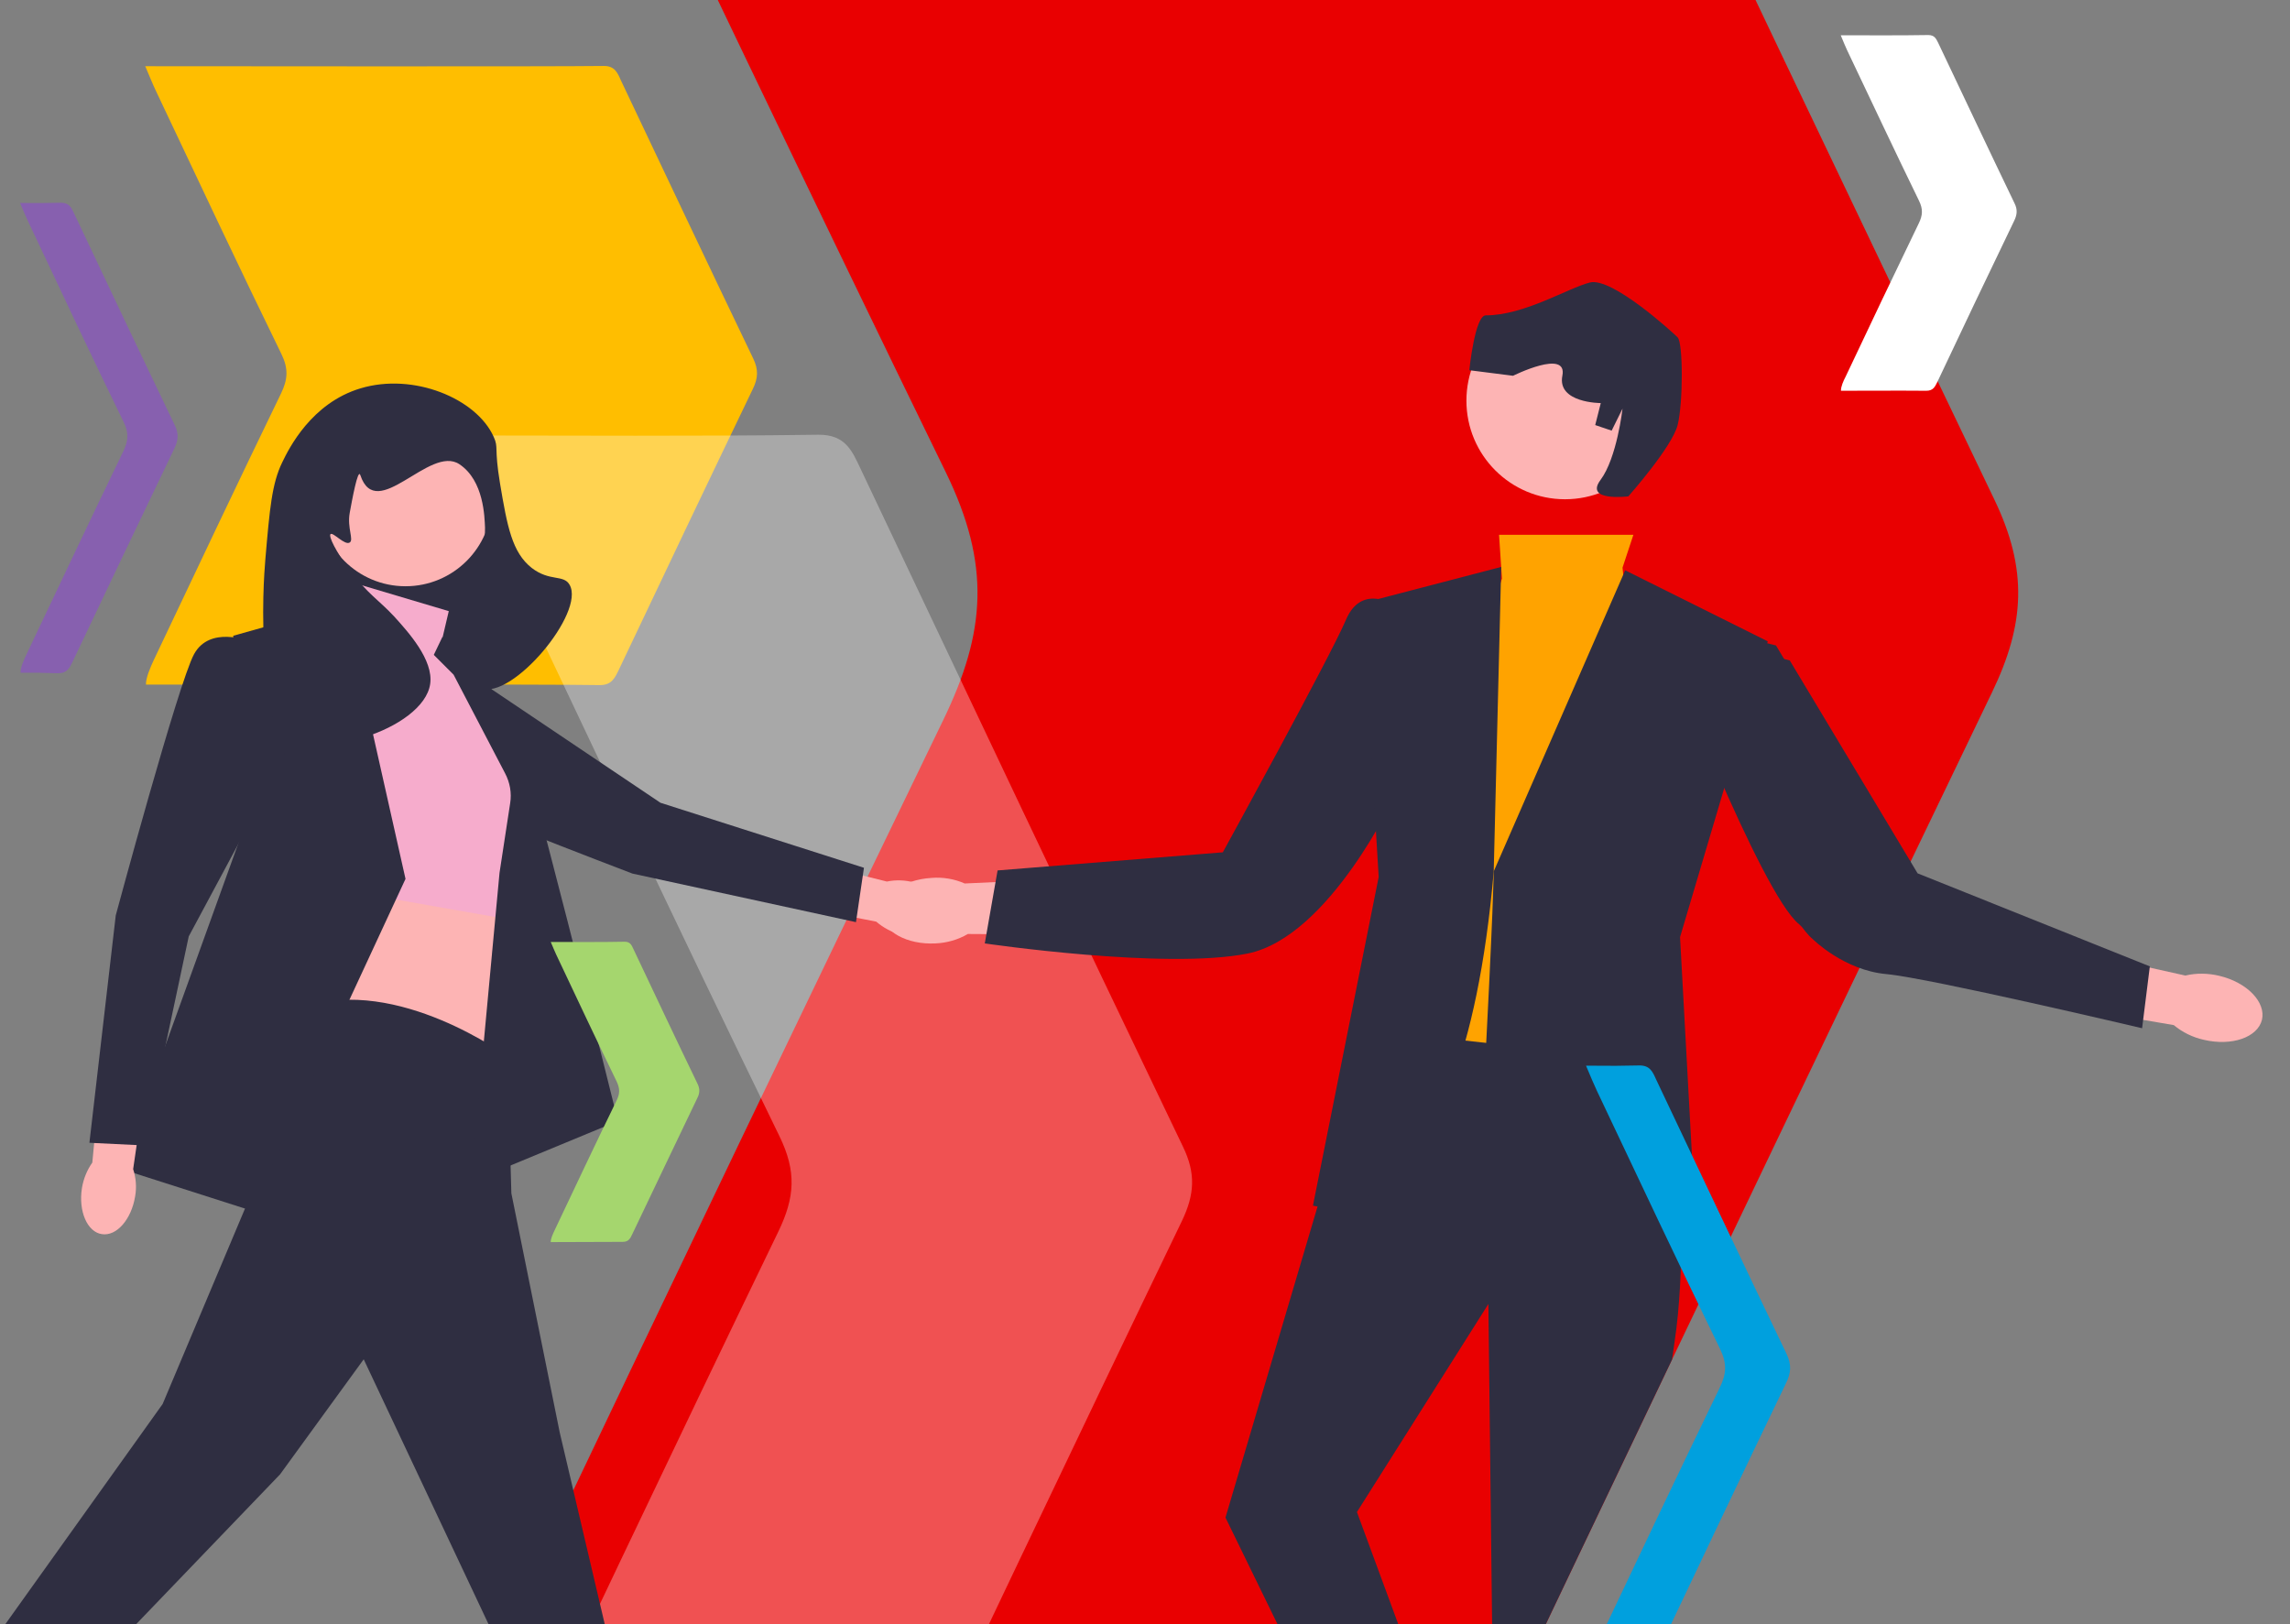 <?xml version="1.0" encoding="utf-8"?>
<!-- Generator: Adobe Illustrator 28.6.0, SVG Export Plug-In . SVG Version: 9.03 Build 54939)  -->
<svg version="1.1" id="Layer_1" xmlns="http://www.w3.org/2000/svg" xmlns:xlink="http://www.w3.org/1999/xlink" x="0px" y="0px"
	 viewBox="0 0 947.6 672.2" style="enable-background:new 0 0 947.6 672.2;" xml:space="preserve">
<rect x="0" y="0" width="947.6" height="672.2" fill="#808080" stroke="none"/>
<style type="text/css">
	.st0{display:none;clip-path:url(#SVGID_00000160875740325923111690000012958809255547157653_);}
	.st1{display:inline;}
	.st2{fill:#579AE7;}
	.st3{display:none;opacity:0.18;clip-path:url(#SVGID_00000160875740325923111690000012958809255547157653_);}
	.st4{display:inline;fill:#F1F1F1;stroke:#CFD1D2;stroke-width:11.077;stroke-miterlimit:10;}
	.st5{fill:#F1F1F1;}
	.st6{fill:#CFD1D2;}
	.st7{fill:#BBBCBE;}
	.st8{fill:#224097;}
	.st9{fill:#F6911D;}
	.st10{fill:#E5E6E6;}
	.st11{fill:#919395;}
	.st12{fill:#009F4C;}
	.st13{fill:#EB1D25;}
	.st14{fill:#7F3F96;}
	.st15{fill:#F06421;}
	.st16{fill:#FFDC18;}
	.st17{fill:#EE5B29;}
	.st18{display:inline;fill:none;stroke:#CFD1D2;stroke-width:6.042;stroke-miterlimit:10;}
	.st19{clip-path:url(#SVGID_00000160875740325923111690000012958809255547157653_);fill:#E90001;}
	.st20{clip-path:url(#SVGID_00000160875740325923111690000012958809255547157653_);fill:#FFBE00;}
	.st21{opacity:0.32;clip-path:url(#SVGID_00000160875740325923111690000012958809255547157653_);fill:#FFFFFF;}
	.st22{clip-path:url(#SVGID_00000160875740325923111690000012958809255547157653_);fill:#FFFFFF;}
	.st23{clip-path:url(#SVGID_00000160875740325923111690000012958809255547157653_);}
	.st24{fill:#FDB4B4;}
	.st25{fill:#2F2E41;}
	.st26{fill:#F6ACCC;}
	.st27{clip-path:url(#SVGID_00000018223685058661325010000016414908501019186843_);}
	.st28{fill:#FFA300;}
	.st29{clip-path:url(#SVGID_00000160875740325923111690000012958809255547157653_);fill:#00A0DE;}
	.st30{clip-path:url(#SVGID_00000160875740325923111690000012958809255547157653_);fill:#8760AF;}
	.st31{clip-path:url(#SVGID_00000160875740325923111690000012958809255547157653_);fill:#A5D66E;}
</style>
<g id="MAIN_BANNER_V2">
	<defs>
		<rect id="SVGID_1_" x="-168" y="-3.5" width="1933.5" height="677.9"/>
	</defs>
	<clipPath id="SVGID_00000023267989358301189210000006757813341755297944_">
		<use xlink:href="#SVGID_1_"  style="overflow:visible;"/>
	</clipPath>
	
		<g id="g10_00000129168779985574400070000001594826151949806750_" transform="matrix(1.333,0,0,-1.333,0,224.267)" style="display:none;clip-path:url(#SVGID_00000023267989358301189210000006757813341755297944_);">
		<g id="g12_00000106833967981038338640000001111287925415431595_" transform="scale(0.1)" class="st1">
			<path id="path14_00000147921924521781769200000005129868838467995048_" class="st2" d="M6957-3029.9
				c-47-123.6-184-210.9-335.8-210.9c-239.1,0-392.2,197.5-392.2,503.7c0,318.4,154.5,517.1,403,517.1c150.4,0,295.5-94,331.8-217.6
				c20.1-60.4,26.9-143.7,26.9-315.7C6990.6-2888.9,6981.2-2973.5,6957-3029.9z M6994.6-1314.6v-738.8
				c-130.3,110.1-251.2,157.2-416.4,157.2c-416.4,0-705.2-338.5-705.2-828.8c0-493,295.5-842.2,714.6-842.2
				c157.2,0,295.5,53.7,405.7,161.2v-123.6h338.5v2216.4L6994.6-1314.6L6994.6-1314.6"/>
			<path id="path16_00000080906138655228404720000008247563233254031548_" class="st2" d="M8489.6-3023.2
				c0-94-13.4-130.3-60.4-170.6c-60.4-53.7-163.9-91.3-251.2-91.3c-163.9,0-299.5,107.5-299.5,239.1c0,107.5,71.2,170.6,228.4,208.2
				c104.8,24.2,190.7,33.6,382.8,53.7V-3023.2z M8832.2-2993.7v588.3c0,190.7-20.1,264.6-103.4,351.9
				c-96.7,104.8-275.4,161.2-497,161.2c-224.3,0-450-53.7-667.6-163.9l141-271.3c224.3,96.7,335.8,123.6,490.3,123.6
				c208.2,0,292.8-73.9,295.5-255.2v-51c-271.3-26.9-362.7-37.6-470.1-56.4c-342.5-67.2-503.7-217.6-503.7-472.8
				c0-302.2,261.9-530.6,607.1-530.6c184,0,329.1,67.2,432.5,197.5c33.6-110.1,123.6-177.3,275.4-197.5l171.9,261.9
				C8848.3-3244.8,8832.2-3211.3,8832.2-2993.7"/>
			<path id="path18_00000163035850282608908170000005889765790592395196_" class="st2" d="M9589.8-2980.2
				c0-197.5,40.3-244.5,208.2-244.5c56.4,0,120.9,6.7,190.7,20.1l43-298.2c-110.1-29.6-235.1-47-342.5-47
				c-315.7,0-439.2,130.3-439.2,456.7v873.1h-291.5v291.5h291.5v493l338.5,120.9v-613.9h421.8v-291.5h-420.4V-2980.2"/>
			<path id="path20_00000045611883378794096660000002019679014672660909_" class="st2" d="M10759.7-2980.2
				c0-197.5,40.3-244.5,208.2-244.5c56.4,0,120.9,6.7,190.7,20.1l43-298.2c-110.1-29.6-235.1-47-342.5-47
				c-315.7,0-439.2,130.3-439.2,456.7v873.1h-291.5v291.5h291.5v493l338.5,120.9v-613.9h420.4v-291.5h-420.4L10759.7-2980.2
				L10759.7-2980.2"/>
			<path id="path22_00000159458576951194512960000008029322901819557261_" class="st2" d="M11978-3242.2
				c-248.5,0-412.4,204.2-412.4,510.4c0,306.3,167.9,517.1,416.4,517.1c241.8,0,403-205.5,403-517.1
				C12385.1-3036.6,12219.8-3242.2,11978-3242.2z M11964.6-1888.2c-446,0-745.5-339.8-745.5-848.9c0-493,315.7-835.5,772.4-835.5
				c447.3,0,758.9,345.2,758.9,835.5C12750.4-2234.7,12432.1-1888.2,11964.6-1888.2"/>
		</g>
	</g>
	<g style="display:none;opacity:0.18;clip-path:url(#SVGID_00000023267989358301189210000006757813341755297944_);">
		<rect x="61.3" y="52.7" class="st4" width="1072.9" height="565.5"/>
		<g class="st1">
			<g>
				<path class="st5" d="M127.4,403c-8.9,0-16.2-7.3-16.2-16.2V272.8c0-8.9,7.3-16.2,16.2-16.2h264.9c8.9,0,16.2,7.3,16.2,16.2
					v113.9c0,8.9-7.3,16.2-16.2,16.2H127.4z"/>
				<path class="st6" d="M392.3,258.1c8.1,0,14.7,6.6,14.7,14.7v113.9c0,8.1-6.6,14.7-14.7,14.7H127.4c-8.1,0-14.7-6.6-14.7-14.7
					V272.8c0-8.1,6.6-14.7,14.7-14.7H392.3 M392.3,255.1H127.4c-9.8,0-17.7,8-17.7,17.7v113.9c0,9.8,8,17.7,17.7,17.7h264.9
					c9.8,0,17.7-8,17.7-17.7V272.8C410,263.1,402.1,255.1,392.3,255.1L392.3,255.1z"/>
			</g>
			<g>
				<path class="st7" d="M392.2,401.5H127.5c-8.2,0-14.8-6.6-14.8-14.8v-21.9H407v21.9C407,394.9,400.4,401.5,392.2,401.5z"/>
			</g>
			<path class="st8" d="M135.9,401.5h-9.7c-7.5,0-13.5-6.1-13.5-13.5V271.7c0-7.5,6.1-13.5,13.5-13.5h9.7V401.5z"/>
			<circle class="st9" cx="158.8" cy="342.4" r="12.6"/>
			<g>
				<rect x="146.2" y="273.2" class="st10" width="136.6" height="12.2"/>
			</g>
			<g>
				<rect x="146.2" y="289.2" class="st10" width="182.5" height="9.3"/>
			</g>
			<g>
				<rect x="146.2" y="370.5" class="st11" width="113.7" height="5.8"/>
			</g>
			<g>
				<rect x="146.2" y="380.2" class="st11" width="113.7" height="5.8"/>
			</g>
		</g>
		<g class="st1">
			<g>
				<path class="st5" d="M127.4,573.3c-8.9,0-16.2-7.3-16.2-16.2V443.1c0-8.9,7.3-16.2,16.2-16.2h264.9c8.9,0,16.2,7.3,16.2,16.2
					V557c0,8.9-7.3,16.2-16.2,16.2H127.4z"/>
				<path class="st6" d="M392.3,428.4c8.1,0,14.7,6.6,14.7,14.7V557c0,8.1-6.6,14.7-14.7,14.7H127.4c-8.1,0-14.7-6.6-14.7-14.7
					V443.1c0-8.1,6.6-14.7,14.7-14.7H392.3 M392.3,425.4H127.4c-9.8,0-17.7,8-17.7,17.7V557c0,9.8,8,17.7,17.7,17.7h264.9
					c9.8,0,17.7-8,17.7-17.7V443.1C410,433.3,402.1,425.4,392.3,425.4L392.3,425.4z"/>
			</g>
			<g>
				<path class="st7" d="M392.2,571.8H127.5c-8.2,0-14.8-6.6-14.8-14.8V535H407v21.9C407,565.1,400.4,571.8,392.2,571.8z"/>
			</g>
			<path class="st12" d="M135.9,571.8h-9.7c-7.5,0-13.5-6.1-13.5-13.5V441.9c0-7.5,6.1-13.5,13.5-13.5h9.7V571.8z"/>
			<circle class="st9" cx="158.8" cy="512.7" r="12.6"/>
			<g>
				<rect x="146.2" y="443.4" class="st10" width="169.3" height="12.2"/>
			</g>
			<g>
				<rect x="146.2" y="459.5" class="st10" width="182.5" height="9.3"/>
			</g>
			<g>
				<rect x="146.2" y="540.8" class="st11" width="113.7" height="5.8"/>
			</g>
			<g>
				<rect x="146.2" y="550.5" class="st11" width="113.7" height="5.8"/>
			</g>
		</g>
		<g class="st1">
			<g>
				<path class="st5" d="M809.7,232.7c-8.9,0-16.2-7.3-16.2-16.2V102.6c0-8.9,7.3-16.2,16.2-16.2h264.9c8.9,0,16.2,7.3,16.2,16.2
					v113.9c0,8.9-7.3,16.2-16.2,16.2H809.7z"/>
				<path class="st6" d="M1074.6,87.9c8.1,0,14.7,6.6,14.7,14.7v113.9c0,8.1-6.6,14.7-14.7,14.7H809.7c-8.1,0-14.7-6.6-14.7-14.7
					V102.6c0-8.1,6.6-14.7,14.7-14.7H1074.6 M1074.6,84.8H809.7c-9.8,0-17.7,8-17.7,17.7v113.9c0,9.8,8,17.7,17.7,17.7h264.9
					c9.8,0,17.7-8,17.7-17.7V102.6C1092.3,92.8,1084.4,84.8,1074.6,84.8L1074.6,84.8z"/>
			</g>
			<g>
				<path class="st7" d="M1074.5,231.2H809.8c-8.2,0-14.8-6.6-14.8-14.8v-21.9h294.3v21.9C1089.3,224.6,1082.7,231.2,1074.5,231.2z"
					/>
			</g>
			<path class="st13" d="M818.2,231.2h-9.7c-7.5,0-13.5-6.1-13.5-13.5V101.4c0-7.5,6.1-13.5,13.5-13.5h9.7V231.2z"/>
			<circle class="st9" cx="841" cy="172.1" r="12.6"/>
			<g>
				<rect x="828.5" y="102.9" class="st10" width="137.7" height="12.2"/>
			</g>
			<g>
				<rect x="828.5" y="118.9" class="st10" width="182.5" height="9.3"/>
			</g>
			<g>
				<rect x="828.5" y="200.2" class="st11" width="113.7" height="5.8"/>
			</g>
			<g>
				<rect x="828.5" y="210" class="st11" width="113.7" height="5.8"/>
			</g>
		</g>
		<g class="st1">
			<g>
				<path class="st5" d="M808.2,429.4c-8.9,0-16.2-7.3-16.2-16.2V272.8c0-8.9,7.3-16.2,16.2-16.2H1073c8.9,0,16.2,7.3,16.2,16.2
					v140.3c0,8.9-7.3,16.2-16.2,16.2H808.2z"/>
				<path class="st6" d="M1073,258.1c8.1,0,14.7,6.6,14.7,14.7v140.3c0,8.1-6.6,14.7-14.7,14.7H808.2c-8.1,0-14.7-6.6-14.7-14.7
					V272.8c0-8.1,6.6-14.7,14.7-14.7H1073 M1073,255.1H808.2c-9.8,0-17.7,8-17.7,17.7v140.3c0,9.8,8,17.7,17.7,17.7H1073
					c9.8,0,17.7-8,17.7-17.7V272.8C1090.8,263.1,1082.8,255.1,1073,255.1L1073,255.1z"/>
			</g>
			<g>
				<path class="st7" d="M1072.9,427.9H808.3c-8.2,0-14.8-6.6-14.8-14.8v-21.9h294.3v21.9C1087.8,421.2,1081.1,427.9,1072.9,427.9z"
					/>
			</g>
			<path class="st14" d="M816.7,427.9H807c-7.5,0-13.5-6.1-13.5-13.5V271.7c0-7.5,6.1-13.5,13.5-13.5h9.7V427.9z"/>
			<circle class="st9" cx="839.5" cy="364.8" r="12.6"/>
			<g>
				<rect x="826.9" y="273.2" class="st10" width="237.6" height="12.2"/>
			</g>
			<g>
				<rect x="826.9" y="290.8" class="st10" width="237.6" height="12.2"/>
			</g>
			<g>
				<rect x="826.9" y="309.4" class="st10" width="147.6" height="12.2"/>
			</g>
			<g>
				<rect x="826.9" y="330.8" class="st10" width="101.6" height="9.3"/>
			</g>
			<g>
				<rect x="826.9" y="396.9" class="st11" width="113.7" height="5.8"/>
			</g>
			<g>
				<rect x="826.9" y="406.6" class="st11" width="113.7" height="5.8"/>
			</g>
		</g>
		<g class="st1">
			<g>
				<path class="st5" d="M808.2,601.5c-8.9,0-16.2-7.3-16.2-16.2V471.3c0-8.9,7.3-16.2,16.2-16.2H1073c8.9,0,16.2,7.3,16.2,16.2
					v113.9c0,8.9-7.3,16.2-16.2,16.2H808.2z"/>
				<path class="st6" d="M1073,456.6c8.1,0,14.7,6.6,14.7,14.7v113.9c0,8.1-6.6,14.7-14.7,14.7H808.2c-8.1,0-14.7-6.6-14.7-14.7
					V471.3c0-8.1,6.6-14.7,14.7-14.7H1073 M1073,453.6H808.2c-9.8,0-17.7,8-17.7,17.7v113.9c0,9.8,8,17.7,17.7,17.7H1073
					c9.8,0,17.7-8,17.7-17.7V471.3C1090.8,461.5,1082.8,453.6,1073,453.6L1073,453.6z"/>
			</g>
			<g>
				<path class="st7" d="M1072.9,599.9H808.3c-8.2,0-14.8-6.6-14.8-14.8v-21.9h294.3v21.9C1087.8,593.3,1081.1,599.9,1072.9,599.9z"
					/>
			</g>
			<path class="st15" d="M816.7,599.9H807c-7.5,0-13.5-6.1-13.5-13.5V470.1c0-7.5,6.1-13.5,13.5-13.5h9.7V599.9z"/>
			<circle class="st16" cx="839.5" cy="540.9" r="12.6"/>
			<g>
				<rect x="826.9" y="471.6" class="st10" width="237.6" height="12.2"/>
			</g>
			<g>
				<rect x="826.9" y="487.7" class="st10" width="133.7" height="9.3"/>
			</g>
			<g>
				<rect x="826.9" y="569" class="st11" width="113.7" height="5.8"/>
			</g>
			<g>
				<rect x="826.9" y="578.7" class="st11" width="113.7" height="5.8"/>
			</g>
		</g>
		<g class="st1">
			<g>
				<path class="st5" d="M469,292.9c-8.9,0-16.2-7.3-16.2-16.2V102.6c0-8.9,7.3-16.2,16.2-16.2h264.9c8.9,0,16.2,7.3,16.2,16.2
					v174.1c0,8.9-7.3,16.2-16.2,16.2H469z"/>
				<path class="st6" d="M733.8,87.9c8.1,0,14.7,6.6,14.7,14.7v174.1c0,8.1-6.6,14.7-14.7,14.7H469c-8.1,0-14.7-6.6-14.7-14.7V102.6
					c0-8.1,6.6-14.7,14.7-14.7H733.8 M733.8,84.8H469c-9.8,0-17.7,8-17.7,17.7v174.1c0,9.8,8,17.7,17.7,17.7h264.9
					c9.8,0,17.7-8,17.7-17.7V102.6C751.6,92.8,743.6,84.8,733.8,84.8L733.8,84.8z"/>
			</g>
			<g>
				<path class="st7" d="M733.7,291.4H469.1c-8.2,0-14.8-6.6-14.8-14.8v-21.9h294.3v21.9C748.6,284.8,741.9,291.4,733.7,291.4z"/>
			</g>
			<path class="st14" d="M477.5,291.4h-9.7c-7.5,0-13.5-6.1-13.5-13.5V101.4c0-7.5,6.1-13.5,13.5-13.5h9.7V291.4z"/>
			<g>
				<rect x="487.7" y="102.9" class="st10" width="237.6" height="12.2"/>
			</g>
			<g>
				<rect x="487.7" y="119.6" class="st10" width="196.7" height="12.2"/>
			</g>
			<g>
				<rect x="487.7" y="136.8" class="st10" width="196.7" height="12.2"/>
			</g>
			<g>
				<rect x="487.7" y="155.7" class="st10" width="182.5" height="9.3"/>
			</g>
			<g>
				<rect x="487.7" y="259.8" class="st11" width="113.7" height="5.8"/>
			</g>
			<g>
				<rect x="487.7" y="269.5" class="st13" width="148.6" height="5.8"/>
			</g>
			<g>
				<rect x="487.7" y="278.7" class="st11" width="113.7" height="5.8"/>
			</g>
			<circle class="st12" cx="500.3" cy="231.2" r="12.6"/>
		</g>
		<g class="st1">
			<g>
				<path class="st5" d="M469,464.3c-8.9,0-16.2-7.3-16.2-16.2V334.2c0-8.9,7.3-16.2,16.2-16.2h264.9c8.9,0,16.2,7.3,16.2,16.2
					v113.9c0,8.9-7.3,16.2-16.2,16.2H469z"/>
				<path class="st6" d="M733.8,319.5c8.1,0,14.7,6.6,14.7,14.7v113.9c0,8.1-6.6,14.7-14.7,14.7H469c-8.1,0-14.7-6.6-14.7-14.7
					V334.2c0-8.1,6.6-14.7,14.7-14.7H733.8 M733.8,316.4H469c-9.8,0-17.7,8-17.7,17.7v113.9c0,9.8,8,17.7,17.7,17.7h264.9
					c9.8,0,17.7-8,17.7-17.7V334.2C751.6,324.4,743.6,316.4,733.8,316.4L733.8,316.4z"/>
			</g>
			<g>
				<path class="st7" d="M733.7,462.8H469.1c-8.2,0-14.8-6.6-14.8-14.8v-21.9h294.3V448C748.6,456.2,741.9,462.8,733.7,462.8z"/>
			</g>
			<path class="st17" d="M477.5,462.8h-9.7c-7.5,0-13.5-6.1-13.5-13.5V333c0-7.5,6.1-13.5,13.5-13.5h9.7V462.8z"/>
			<circle class="st9" cx="500.3" cy="403.7" r="12.6"/>
			<g>
				<rect x="487.7" y="334.5" class="st10" width="193.2" height="12.2"/>
			</g>
			<g>
				<rect x="487.7" y="350.5" class="st10" width="96.6" height="9.3"/>
			</g>
			<g>
				<rect x="487.7" y="431.8" class="st11" width="113.7" height="5.8"/>
			</g>
			<g>
				<rect x="487.7" y="441.6" class="st13" width="156.7" height="5.8"/>
			</g>
			<g>
				<rect x="487.7" y="452.2" class="st11" width="113.7" height="5.8"/>
			</g>
		</g>
		<line class="st18" x1="431.1" y1="91" x2="431.1" y2="585.5"/>
		<line class="st18" x1="770.9" y1="91" x2="770.9" y2="585.5"/>
		<g class="st1">
			<g>
				<path class="st5" d="M127.4,232.7c-8.9,0-16.2-7.3-16.2-16.2l0-113.9c0-8.9,7.3-16.2,16.2-16.2h264.9c8.9,0,16.2,7.3,16.2,16.2
					l0,113.9c0,8.9-7.3,16.2-16.2,16.2H127.4z"/>
				<path class="st6" d="M127.4,87.9l264.9,0c8.1,0,14.7,6.6,14.7,14.7l0,113.9c0,8.1-6.6,14.7-14.7,14.7l-264.9,0
					c-8.1,0-14.7-6.6-14.7-14.7l0-113.9C112.7,94.5,119.3,87.9,127.4,87.9 M127.4,84.8c-9.8,0-17.7,8-17.7,17.7l0,113.9
					c0,9.8,8,17.7,17.7,17.7l264.9,0c9.8,0,17.7-8,17.7-17.7l0-113.9c0-9.8-8-17.7-17.7-17.7L127.4,84.8L127.4,84.8z"/>
			</g>
			<g>
				<path class="st7" d="M392.2,231.2l-264.7,0c-8.2,0-14.8-6.6-14.8-14.8l0-21.9l294.3,0v21.9C407,224.6,400.4,231.2,392.2,231.2z"
					/>
			</g>
			<path class="st15" d="M135.9,231.2h-9.7c-7.5,0-13.5-6.1-13.5-13.5l0-116.3c0-7.5,6.1-13.5,13.5-13.5h9.7L135.9,231.2z"/>
			<circle class="st13" cx="158.8" cy="172.1" r="12.6"/>
			<g>
				<rect x="146.2" y="102.9" class="st10" width="237.6" height="12.2"/>
			</g>
			<g>
				<rect x="146.2" y="118.9" class="st10" width="182.5" height="9.3"/>
			</g>
			<g>
				<rect x="146.2" y="200.2" class="st11" width="113.7" height="5.8"/>
			</g>
			<g>
				<rect x="146.2" y="208.4" class="st13" width="170.4" height="6.3"/>
			</g>
			<g>
				<rect x="146.2" y="218" class="st11" width="113.7" height="5.8"/>
			</g>
		</g>
	</g>
	<path style="clip-path:url(#SVGID_00000023267989358301189210000006757813341755297944_);fill:#E90001;" d="M36.6,1059.9
		c-0.9-17.1,11.5-44.9,20.5-63.8C167.6,763.1,277.8,530,390.3,298c17.7-36.5,19.7-64.3,1.1-102.5C280.3-32.4,172.7-261.9,64.1-490.9
		C55-510.3,47-530.2,35-557.7c137.4,0,267.8,1,398.2-0.7c29.3-0.4,36.4,17.4,45.8,37C594.2-278.5,709-35.5,825.3,206.8
		c13.9,29,12.6,51.5-1,79.7c-117.6,244.1-233.9,488.9-350.2,733.6c-10.6,22.2-19,41-51,40.6C294.4,1058.8,165.5,1059.9,36.6,1059.9z
		"/>
	<path style="clip-path:url(#SVGID_00000023267989358301189210000006757813341755297944_);fill:#FFBE00;" d="M60.4,283.3
		c-0.1-2.7,1.8-7.1,3.2-10.1c17.5-36.9,34.9-73.7,52.7-110.4c2.8-5.8,3.1-10.2,0.2-16.2c-17.6-36-34.6-72.3-51.8-108.6
		c-1.5-3.1-2.7-6.2-4.6-10.6c21.7,0,169,0.2,189.6-0.1c4.6-0.1,5.8,2.7,7.2,5.9c18.2,38.4,36.4,76.9,54.8,115.2
		c2.2,4.6,2,8.1-0.2,12.6c-18.6,38.6-37,77.3-55.4,116.1c-1.7,3.5-3,6.5-8.1,6.4C227.8,283.1,80.8,283.3,60.4,283.3z"/>
	<path style="opacity:0.32;clip-path:url(#SVGID_00000023267989358301189210000006757813341755297944_);fill:#FFFFFF;" d="
		M186,802.9c-0.4-6.6,4.4-17.3,7.9-24.6c42.5-89.7,85-179.4,128.2-268.7c6.8-14.1,7.6-24.8,0.4-39.5c-42.8-87.7-84.2-176-126-264.2
		c-3.5-7.4-6.6-15.1-11.2-25.7c52.9,0,103.1,0.4,153.3-0.3c11.3-0.1,14,6.7,17.6,14.3c44.3,93.5,88.5,187,133.3,280.3
		c5.4,11.1,4.8,19.8-0.4,30.7c-45.3,93.9-90,188.2-134.8,282.3c-4.1,8.6-7.3,15.8-19.6,15.6C285.2,802.5,235.6,802.9,186,802.9z"/>
	<path style="clip-path:url(#SVGID_00000023267989358301189210000006757813341755297944_);fill:#FFFFFF;" d="M761.8,161.7
		c-0.1-1.6,1-4.1,1.9-5.8c10-21.2,20.1-42.4,30.3-63.5c1.6-3.3,1.8-5.8,0.1-9.3c-10.1-20.7-19.9-41.6-29.8-62.4
		c-0.8-1.8-1.6-3.6-2.6-6.1c12.5,0,24.3,0.1,36.2-0.1c2.7,0,3.3,1.6,4.2,3.4c10.5,22.1,20.9,44.2,31.5,66.2c1.3,2.6,1.1,4.7-0.1,7.2
		c-10.7,22.2-21.3,44.4-31.8,66.7c-1,2-1.7,3.7-4.6,3.7C785.2,161.6,773.5,161.7,761.8,161.7z"/>
	<g style="clip-path:url(#SVGID_00000023267989358301189210000006757813341755297944_);">
		<g>
			<path id="b-727" class="st24" d="M372.7,386.7c9.3,2.5,18.2-0.4,19.8-6.3c1.6-5.9-4.7-12.8-14.1-15.2c-3.7-1-7.6-1.2-11.4-0.4
				l-39.7-9.9l-4.3,18.7l39.6,7.8C365.5,383.9,369,385.8,372.7,386.7L372.7,386.7z"/>
			<path class="st25" d="M154.3,295.4c0,0-8.1,15.5,3.1,23.1s104.3,43,104.3,43l92.5,20.1l3.3-22.5l-84.2-26.9l-70.2-47.2
				L154.3,295.4L154.3,295.4z"/>
		</g>
		<g>
			<polygon class="st24" points="264.5,795.3 280.2,788.3 255.5,714.4 232.3,724.9 			"/>
			<path class="st25" d="M333.2,802.2L333.2,802.2c1.3,2.6,0.4,5.6-1.9,6.7l-30.8,14.7c0,0-8.9-10.7-23.7-10.1l7.5,17.8l-15.9,7.6
				l-11.5-28.9c0,0-11.4-13-6.3-24.8c5.2-11.9-1.5-7.4-1.5-7.4l-4.8-19l25.4-8.7l13.2,27.1l24.6,21.4l21.1,0.3
				C330.5,799.1,332.3,800.3,333.2,802.2L333.2,802.2L333.2,802.2z"/>
		</g>
		<g>
			<polygon class="st24" points="-46,757.2 -32,767.2 19.3,708.6 -1.4,693.8 			"/>
			<path class="st25" d="M-17.2,820L-17.2,820c-1.6,2.4-4.7,3.2-6.8,1.8l-28.3-19.1c0,0,4.8-13.1-3.3-25.6l-11.6,15.5l-14.6-9.9
				l19.2-24.5c0,0,5.4-16.4,18.3-18c12.9-1.6,5.6-5,5.6-5l14-13.8l20.3,17.5L-21.2,764l-6.1,32l10.5,18.4
				C-15.9,816.1-16,818.3-17.2,820L-17.2,820L-17.2,820z"/>
		</g>
		<rect x="128.6" y="195" class="st25" width="73.7" height="101.2"/>
		<path class="st26" d="M185.7,252.9l-40-11.9l-7.6,20.5L137,386.9c0,0,57.3-13,70.3,8.6l4.3-38.9c0,0,14.1-19.5,2.2-44.3
			s-23.1-36.1-23.1-36.1l-9.3-5L185.7,252.9L185.7,252.9z"/>
		<path class="st24" d="M139.7,368l-5.4,55.1l71.4,15.1c0,0-5.4-47.6,1.1-58.4L139.7,368z"/>
		<path class="st25" d="M210,437.2c0,0-45.4-33.5-84.3-20.5c0,0-45.9,28.6-22.2,78.4L67.3,581l-81.1,113.5l22.7,27l107-111.4
			l34.6-47.6l87.6,185.9l27-13l-33.5-142.7l-20-98.9L210,437.2L210,437.2z"/>
		<polygon class="st25" points="104.1,501 50,483.7 101.9,339.9 96.5,263.1 142.3,250.2 167.8,363.7 		"/>
		<path class="st25" d="M187.7,279.2l-8.2-8.2l3.6-7.5c0,0,23.6,24.5,27.9,31s44.7,169.4,44.7,169.4l-60.9,25.2l11.9-127.9l4.4-28.8
			c0.7-4.3-0.1-8.6-2.1-12.4L187.7,279.2L187.7,279.2z"/>
		<circle class="st24" cx="167.8" cy="206.8" r="35.8"/>
		<path class="st25" d="M190.1,192.1c-12.3-8.2-34.3,24.6-41,4.5c-1-3.1-3.5,10.8-4.4,15.7c-1.1,6.2,1.8,11.1,0,12.2
			c-2,1.3-6.8-4.3-7.9-3.5c-1,0.8,2.2,7.3,7.9,14.9c7.5,10,12.2,12.5,18.4,19.2c5.7,6.3,16.4,18,14.9,28
			c-2.8,18.8-48.8,33.4-63,19.2c-3.4-3.4-4.1-11-5.2-26.2c-1.8-22.6-0.4-39.6,0-44.6c1.8-21,2.7-31.4,7-40.2
			c2.7-5.6,12-24.5,32.4-30.6c21.9-6.6,48,4.2,55.1,20.1c2.1,4.6,0.1,4.1,2.6,19.2c3,17.9,5,28.6,13.1,35c7.5,5.8,13.2,2.6,15.7,7
			c6.6,11.5-23.9,47.8-36.7,42.8c-7.7-3-8.4-20.7-7.9-28.9c1.1-17.7,9.9-21.4,9.6-37.6C200.5,214.1,200.3,198.9,190.1,192.1
			L190.1,192.1z"/>
		<g>
			<path id="c-728" class="st24" d="M33.9,491.7c-1.5,9.5,2.2,18.1,8.2,19c6.1,1,12.2-6,13.8-15.5c0.7-3.8,0.4-7.7-0.8-11.4
				l5.9-40.5L42,440.9l-3.8,40.2C36,484.2,34.5,487.9,33.9,491.7L33.9,491.7z"/>
			<path class="st25" d="M103,265.3c0,0-16.2-6.5-22.7,5.4c-6.5,11.9-32.4,108.1-32.4,108.1L37,472.9l22.7,1.1l18.4-86.5l40-74.6
				C118.1,312.9,103,265.3,103,265.3z"/>
		</g>
	</g>
	<g style="clip-path:url(#SVGID_00000023267989358301189210000006757813341755297944_);">
		<defs>
			<path id="SVGID_00000011022546185035458970000006511650409417660319_" d="M36.6,1059.9c-0.9-17.1,11.5-44.9,20.5-63.8
				C167.6,763.1,277.8,530,390.3,298c17.7-36.5,19.7-64.3,1.1-102.5C280.3-32.4,172.7-261.9,64.1-490.9C55-510.3,47-530.2,35-557.7
				c137.4,0,267.8,1,398.2-0.7c29.3-0.4,36.4,17.4,45.8,37C594.2-278.5,709-35.5,825.3,206.8c13.9,29,12.6,51.5-1,79.7
				c-117.6,244.1-233.9,488.9-350.2,733.6c-10.6,22.2-19,41-51,40.6C294.4,1058.8,165.5,1059.9,36.6,1059.9z"/>
		</defs>
		<clipPath id="SVGID_00000003784753724566096530000010461650168668667291_">
			<use xlink:href="#SVGID_00000011022546185035458970000006511650409417660319_"  style="overflow:visible;"/>
		</clipPath>
		<g style="clip-path:url(#SVGID_00000003784753724566096530000010461650168668667291_);">
			<path id="b-725" class="st24" d="M387.1,390.4c4.7-0.2,9.3-1.5,13.4-3.9l49.4,0.3l-0.6-23.5l-50.1,2.3c-4.3-1.9-9.1-2.7-13.8-2.3
				c-11.8,0.7-21,7.3-20.6,14.8C365.4,385.5,375.3,391,387.1,390.4L387.1,390.4z"/>
			<g>
				<polygon class="st24" points="654.4,788.6 623.1,788.6 633.2,870.3 654.4,870.3 				"/>
				<path class="st25" d="M581.7,869.9L581.7,869.9c1.7-2.8,4.5-2.3,7.7-2.7l14.7-1.8l26.5-19.4l3.7,6.6
					c12.4,12.4,20.7,4.5,20.7,4.5c6.7,10.1,3.4,18.3,3.4,18.3v2.7c0,2.7-2.2,4.9-4.9,4.9h-65.7c-4,0-7.2-3.2-7.2-7.2l0,0
					C580.7,874.6,581.1,871,581.7,869.9L581.7,869.9L581.7,869.9z"/>
			</g>
			<g>
				<polygon class="st24" points="583.5,707.8 555.7,722.2 602.3,790.2 621.1,780.4 				"/>
				<path class="st25" d="M556.4,813.4L556.4,813.4c0.2-3.2,2.9-4.1,5.6-6l12.2-8.4l14.6-29.4l6.3,4.2c16.7,5.3,20.5-5.5,20.5-5.5
					c10.6,5.9,11.5,14.7,11.5,14.7l1.3,2.4c1.2,2.4,0.3,5.4-2.1,6.6l-58.3,30.2c-3.5,1.8-7.9,0.4-9.7-3.1l0,0
					C557.6,818,556.3,814.7,556.4,813.4L556.4,813.4L556.4,813.4z"/>
			</g>
			<polygon class="st28" points="671.4,234.9 678.2,300.6 646.5,443.3 578.5,432 585.3,355 621.5,239.4 620.3,221.3 675.9,221.3 			
				"/>
			<path class="st25" d="M672.5,236l-54.4,124.6c0,0,0,13.6-4.5,97.4s88.4,54.4,88.4,54.4l-6.8-124.6l36.3-122.4L672.5,236
				L672.5,236z"/>
			<path class="st25" d="M578.5,251.3l-1.1,77.6c0,0-27.2,58.9-61.2,65.7c-34,6.8-108.7-4.2-108.7-4.2l5.3-30.2l93.2-7.5
				c0,0,44.2-80.4,51-96.3S578.5,251.3,578.5,251.3L578.5,251.3z"/>
			<path class="st25" d="M695.2,489.8l-24.9-52.1l-102-11.3l-13.6,40.8L507.1,628l69.1,141.6l32.9-14.7l-47.6-129.2l54.4-86.1
				l3.4,293.5l38.5,2.3c0,0,30.6-250.4,35.1-279.9C697.4,526.1,695.2,489.8,695.2,489.8L695.2,489.8z"/>
			<path class="st25" d="M570.5,362.9l-6.8-113.3l57.5-15l-3.1,126.1c-13.6,156.4-74.8,138.2-74.8,138.2L570.5,362.9z"/>
			<circle class="st24" cx="647.6" cy="165.8" r="40.8"/>
			<path class="st25" d="M662.3,198.6c6.8-9.1,9.1-29.5,9.1-29.5l-4.5,9.1l-6.8-2.3l2.3-9.1c0,0-18.1,0-15.9-11.3
				c2.3-11.3-20.4,0-20.4,0l-18.1-2.3c0,0,2.3-22.7,6.8-22.7c16,0,34-11.3,43.1-13.6c9.1-2.3,34,20.4,36.3,22.7
				c2.3,2.3,2.3,27.2,0,36.3c-2.3,9.1-20.4,29.5-20.4,29.5S655.5,207.7,662.3,198.6z"/>
			<g>
				<path id="c-726" class="st24" d="M906.3,424.1c11.5,2.7,22.2-1,24-8.3c1.7-7.3-6.2-15.5-17.7-18.2c-4.6-1.1-9.4-1.2-14-0.1
					l-48.9-10.9l-4.6,23.1l48.7,8.3C897.4,420.9,901.7,423,906.3,424.1z"/>
				<path class="st25" d="M696.4,257.5l-8,8c0,0,40.1,104.2,56.1,117c0,0,12.8,12.8,30.4,14.4c17.6,1.6,105.8,22.4,105.8,22.4
					l3.2-25.6l-96.1-38.5l-52.9-88.1C734.8,267.1,696.4,257.5,696.4,257.5z"/>
			</g>
		</g>
	</g>
	<g style="clip-path:url(#SVGID_00000023267989358301189210000006757813341755297944_);">
		<path id="c-726_00000157270947234203069030000014177759050567333801_" class="st24" d="M912,430.3c11.5,2.7,22.2-1,24-8.3
			c1.7-7.3-6.2-15.5-17.7-18.2c-4.6-1.1-9.4-1.2-14-0.1l-48.9-10.9l-4.6,23.1l48.7,8.3C903.1,427.2,907.4,429.3,912,430.3z"/>
		<path class="st25" d="M702.1,263.7l-8,8c0,0,40.1,104.2,56.1,117c0,0,12.8,12.8,30.4,14.4c17.6,1.6,105.8,22.4,105.8,22.4
			l3.2-25.6l-96.1-38.5l-52.9-88.1C740.5,273.3,702.1,263.7,702.1,263.7z"/>
	</g>
	<path style="clip-path:url(#SVGID_00000023267989358301189210000006757813341755297944_);fill:#00A0DE;" d="M656.5,692.9
		c-0.1-2.7,1.8-7,3.2-9.9c17.2-36.3,34.4-72.6,51.9-108.7c2.8-5.7,3.1-10,0.2-16c-17.3-35.5-34.1-71.2-51-106.9
		c-1.4-3-2.7-6.1-4.5-10.4c21.4,0,1.6,0.2,21.9-0.1c4.6-0.1,5.7,2.7,7.1,5.8c17.9,37.8,35.8,75.7,53.9,113.4c2.2,4.5,2,8-0.2,12.4
		c-18.3,38-36.4,76.1-54.5,114.3c-1.6,3.5-3,6.4-7.9,6.3C656.5,692.8,676.6,692.9,656.5,692.9z"/>
	<path style="clip-path:url(#SVGID_00000023267989358301189210000006757813341755297944_);fill:#8760AF;" d="M8.5,278.4
		c-0.1-2.1,1.4-5.4,2.5-7.7c13.3-28,26.5-56,40-83.9c2.1-4.4,2.4-7.7,0.1-12.3c-13.4-27.4-26.3-55-39.3-82.5c-1.1-2.3-2.1-4.7-3.5-8
		c16.5,0,1.2,0.1,16.9-0.1c3.5,0,4.4,2.1,5.5,4.5c13.8,29.2,27.6,58.4,41.6,87.5c1.7,3.5,1.5,6.2-0.1,9.6
		c-14.1,29.3-28.1,58.7-42.1,88.2c-1.3,2.7-2.3,4.9-6.1,4.9C8.5,278.3,24,278.4,8.5,278.4z"/>
	<path style="clip-path:url(#SVGID_00000023267989358301189210000006757813341755297944_);fill:#A5D66E;" d="M227.9,514
		c-0.1-1.3,0.9-3.4,1.6-4.9c8.5-17.9,16.9-35.8,25.6-53.6c1.4-2.8,1.5-4.9,0.1-7.9c-8.5-17.5-16.8-35.1-25.1-52.7
		c-0.7-1.5-1.3-3-2.2-5.1c10.5,0,20.6,0.1,30.6-0.1c2.2,0,2.8,1.3,3.5,2.8c8.8,18.6,17.6,37.3,26.6,55.9c1.1,2.2,1,4-0.1,6.1
		c-9,18.7-17.9,37.5-26.9,56.3c-0.8,1.7-1.5,3.1-3.9,3.1C247.6,513.9,237.7,514,227.9,514z"/>
</g>
</svg>
